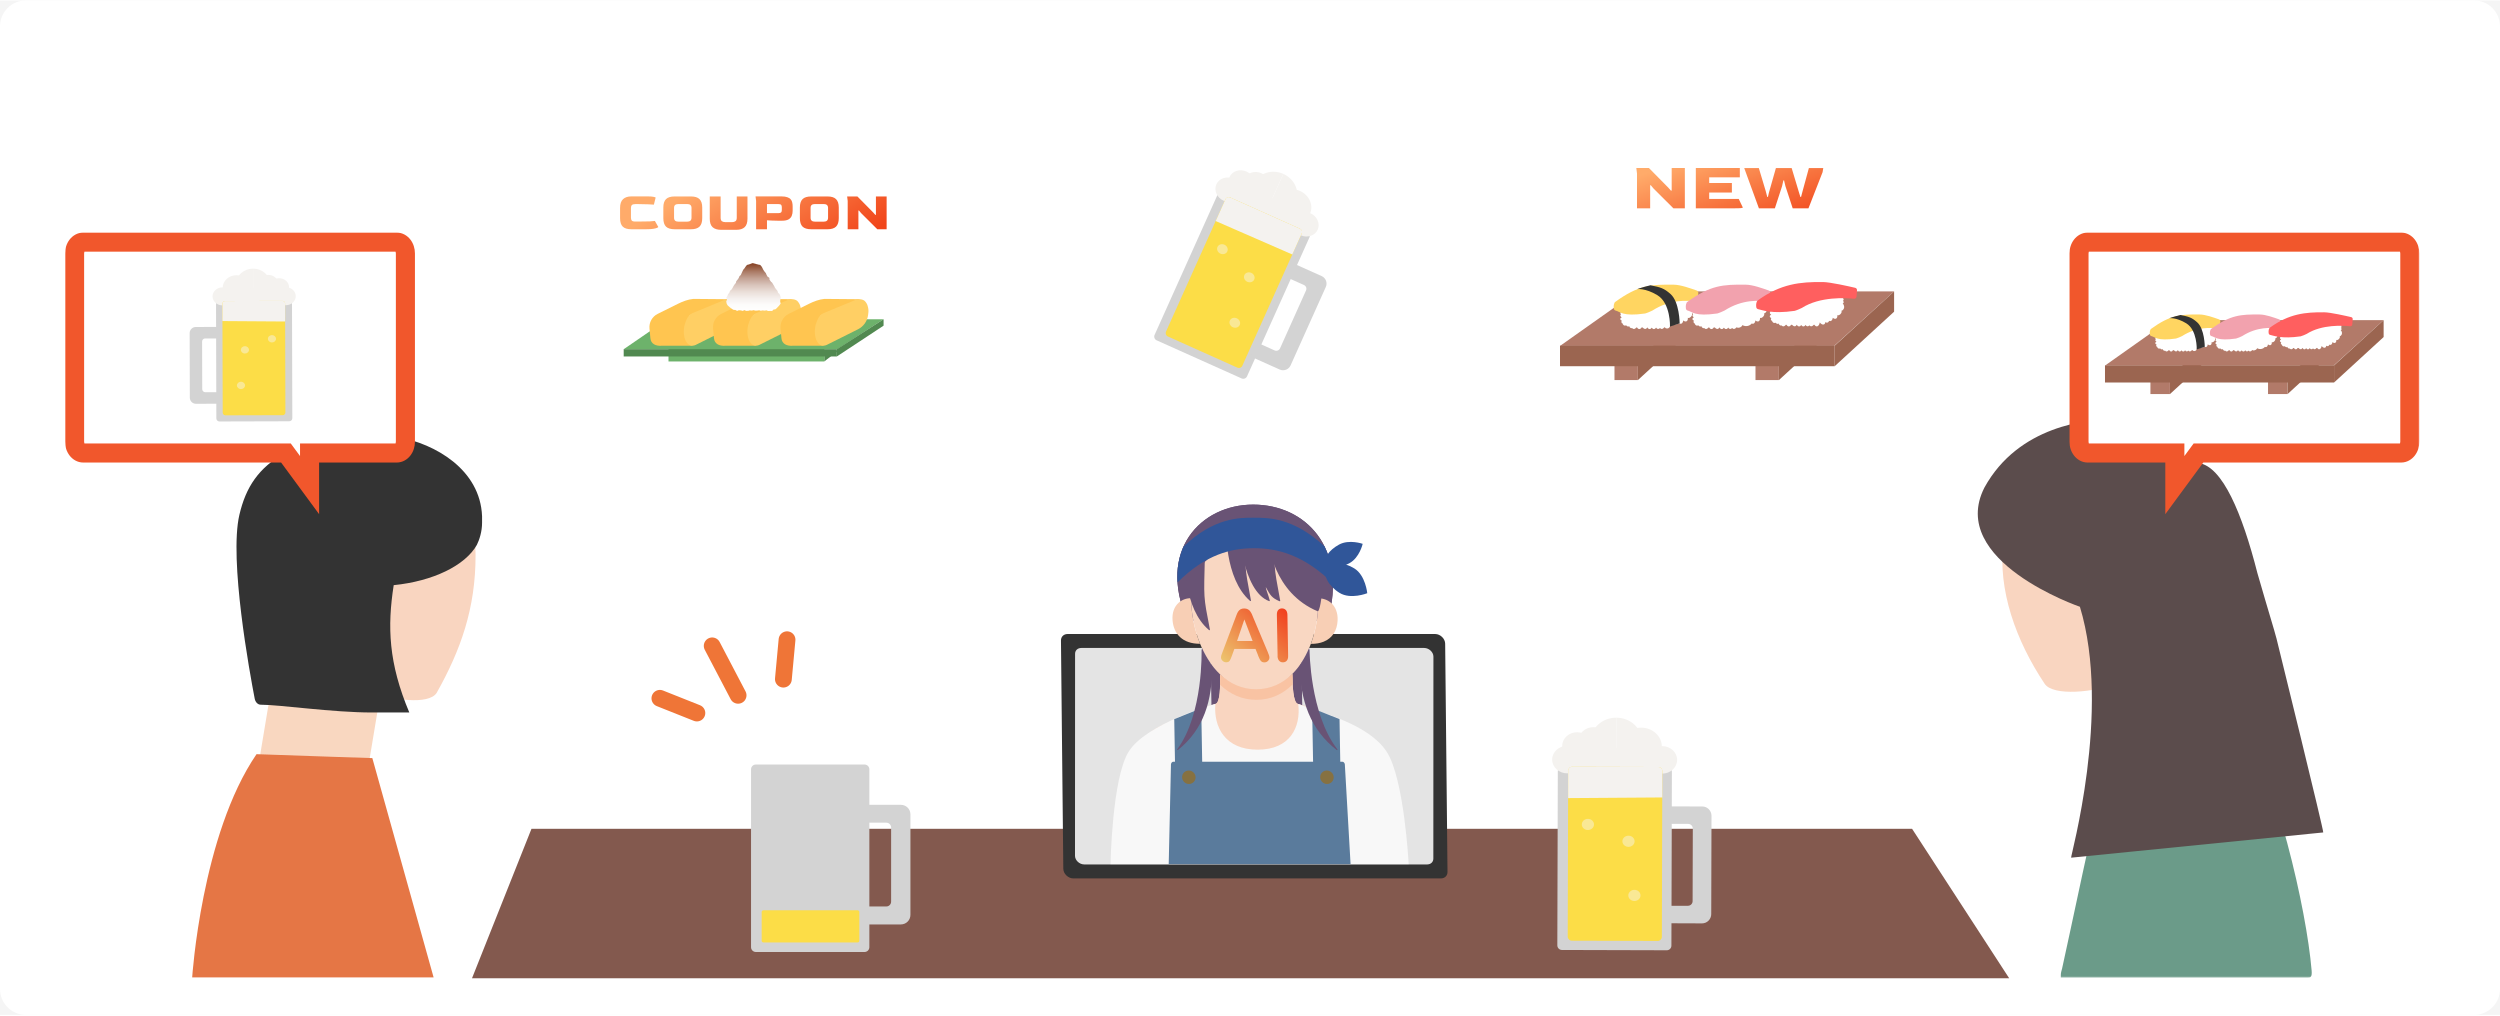 <svg width="962" height="391" viewBox="0 0 962 391" fill="none" xmlns="http://www.w3.org/2000/svg">
<g clip-path="url(#clip0_87_20505)">
<rect width="962" height="390.38" transform="translate(0 0.167)" fill="#F5F5F5"/>
<path d="M952 0.167H10C4.477 0.167 0 4.644 0 10.167V380.547C0 386.07 4.477 390.547 10 390.547H952C957.523 390.547 962 386.07 962 380.547V10.167C962 4.644 957.523 0.167 952 0.167Z" fill="white"/>
<path d="M735.76 318.927H204.51L181.63 376.427H773.13L735.77 318.927H735.76Z" fill="#83594E"/>
<path d="M641.581 295.154L601.215 295.04C600.239 295.037 599.446 295.836 599.443 296.825L599.258 363.754C599.256 364.743 600.045 365.547 601.021 365.55L641.386 365.664C642.362 365.667 643.156 364.867 643.158 363.879L643.343 296.949C643.346 295.96 642.557 295.157 641.581 295.154Z" fill="#D3D3D3"/>
<path d="M641.244 310.283V317.035H649.625C650.61 317.035 651.392 317.853 651.392 318.851L651.316 346.753C651.316 347.75 650.509 348.543 649.524 348.543H641.118V355.269L654.926 355.321C656.895 355.321 658.486 353.709 658.486 351.74L658.587 313.94C658.587 311.945 656.996 310.334 655.053 310.334L641.244 310.283Z" fill="#D3D3D3"/>
<path d="M621.901 294.018C616.499 294.018 612.157 290.003 612.157 285.067C612.157 280.131 616.55 276.142 621.952 276.167" fill="#F4F2EF"/>
<path d="M618.907 285.097C618.915 282.187 616.344 279.821 613.166 279.812C609.987 279.803 607.403 282.155 607.395 285.064C607.387 287.974 609.958 290.34 613.137 290.349C616.315 290.358 618.899 288.006 618.907 285.097Z" fill="#F4F2EF"/>
<path d="M612.653 287.047C612.661 284.138 610.091 281.772 606.912 281.763C603.733 281.754 601.149 284.105 601.141 287.015C601.133 289.924 603.704 292.29 606.883 292.299C610.062 292.308 612.645 289.957 612.653 287.047Z" fill="#F4F2EF"/>
<path d="M608.833 292.303C608.841 289.379 606.26 287.001 603.067 286.993C599.874 286.984 597.279 289.347 597.271 292.27C597.263 295.194 599.845 297.572 603.037 297.581C606.23 297.59 608.825 295.227 608.833 292.303Z" fill="#F4F2EF"/>
<path d="M621.905 294.018C627.307 294.018 631.674 290.054 631.7 285.118C631.725 280.182 627.358 276.167 621.955 276.167" fill="#F4F2EF"/>
<path d="M639.478 287.309C639.49 283.284 635.927 280.01 631.521 279.998C627.116 279.986 623.535 283.239 623.524 287.264C623.513 291.29 627.075 294.563 631.481 294.576C635.887 294.588 639.467 291.335 639.478 287.309Z" fill="#F4F2EF"/>
<path d="M645.358 292.412C645.366 289.488 642.784 287.11 639.592 287.101C636.399 287.092 633.804 289.455 633.796 292.379C633.788 295.303 636.37 297.68 639.562 297.689C642.755 297.698 645.35 295.336 645.358 292.412Z" fill="#F4F2EF"/>
<path d="M604.233 290.774L619.834 287.271L636.369 291.491L639.55 297.68L604.207 297.577L604.233 290.774Z" fill="#F4F2EF"/>
<path d="M638.098 295.145L605.003 295.051C604.138 295.048 603.436 295.756 603.433 296.632L603.258 360.39C603.255 361.266 603.954 361.978 604.818 361.98L637.914 362.074C638.778 362.077 639.481 361.369 639.483 360.493L639.659 296.735C639.662 295.859 638.963 295.147 638.098 295.145Z" fill="#FCDD47"/>
<path d="M639.652 306.858V296.603C639.677 295.81 638.996 295.145 638.163 295.145L604.941 295.043C604.108 295.043 603.426 295.682 603.426 296.5V307.114L639.627 306.858H639.652Z" fill="#F4F2EF"/>
<path d="M613.369 317.249C613.372 316.063 612.324 315.098 611.028 315.095C609.732 315.091 608.679 316.05 608.676 317.236C608.673 318.423 609.72 319.387 611.016 319.391C612.312 319.395 613.365 318.436 613.369 317.249Z" fill="#F9E895"/>
<path d="M631.268 344.562C631.271 343.375 630.224 342.411 628.928 342.407C627.632 342.403 626.579 343.362 626.575 344.549C626.572 345.735 627.62 346.7 628.916 346.703C630.212 346.707 631.265 345.748 631.268 344.562Z" fill="#F9E895"/>
<path d="M628.989 323.734C628.993 322.548 627.945 321.583 626.649 321.579C625.353 321.575 624.3 322.534 624.297 323.721C624.293 324.907 625.341 325.872 626.637 325.876C627.933 325.879 628.986 324.92 628.989 323.734Z" fill="#F9E895"/>
<path d="M332.68 294.188H290.849C289.828 294.188 289 295.015 289 296.035V364.48C289 365.5 289.828 366.327 290.849 366.327H332.68C333.701 366.327 334.529 365.5 334.529 364.48V296.035C334.529 295.015 333.701 294.188 332.68 294.188Z" fill="#D3D3D3"/>
<path d="M332.342 309.66V316.57H341.053C342.066 316.57 342.902 317.387 342.902 318.418V346.964C342.902 347.977 342.084 348.812 341.053 348.812H332.342V355.722H346.653C348.697 355.722 350.333 354.07 350.333 352.045V313.373C350.333 311.33 348.68 309.695 346.653 309.695H332.342V309.66Z" fill="#D3D3D3"/>
<path d="M329.978 350.269H293.782C293.399 350.269 293.089 350.579 293.089 350.962V361.975C293.089 362.358 293.399 362.668 293.782 362.668H329.978C330.361 362.668 330.671 362.358 330.671 361.975V350.962C330.671 350.579 330.361 350.269 329.978 350.269Z" fill="#FCDD47"/>
<path d="M284.022 267.553L274.049 248.528" stroke="#EF7537" stroke-width="6.46" stroke-miterlimit="10" stroke-linecap="round"/>
<path d="M301.444 261.333L302.851 246.167" stroke="#EF7537" stroke-width="6.46" stroke-miterlimit="10" stroke-linecap="round"/>
<path d="M268.164 274.374L253.924 268.708" stroke="#EF7537" stroke-width="6.46" stroke-miterlimit="10" stroke-linecap="round"/>
<path d="M554.46 338.017H413C411.03 338.017 409.17 336.217 409.16 334.287L408.26 246.477C408.24 245.017 409.31 243.967 410.8 243.967H552.26C554.23 243.967 556.09 245.767 556.1 247.697L557 335.507C557.02 336.967 555.95 338.017 554.46 338.017Z" fill="#333333"/>
<path d="M549.16 332.637H417.21C415.37 332.637 413.66 331.037 413.66 329.327L413.69 251.567C413.69 250.267 414.69 249.337 416.08 249.337H548.03C549.87 249.337 551.58 250.937 551.58 252.647L551.55 330.407C551.55 331.707 550.55 332.637 549.16 332.637Z" fill="#E4E4E4"/>
<path d="M456.88 238.737C445.2 211.987 461.94 194.167 482.22 194.167C502.5 194.167 518.75 210.947 510.92 238.757" fill="#695375"/>
<path d="M456.88 238.737C445.2 211.987 461.94 194.167 482.22 194.167C502.5 194.167 518.75 210.947 510.92 238.757" fill="#695375"/>
<path d="M501.22 278.037H466.29L465.78 249.187H500.71L501.22 278.037Z" fill="#695375"/>
<path d="M512.18 231.967C513.84 233.437 514.86 235.777 514.71 238.767C514.53 242.487 512.81 245.567 509.26 246.957C507.92 247.477 506.32 247.787 504.43 247.757C506.44 242.337 507.42 236.237 507.32 230.227C509.18 230.227 510.89 230.847 512.19 231.997V231.967H512.18Z" fill="#F8CFB5"/>
<path d="M458.3 230.197C458.4 236.207 459.62 242.337 461.79 247.727C454.97 247.777 451.63 243.847 451.2 238.737C450.96 235.757 451.89 233.417 453.52 231.967C454.79 230.817 456.45 230.177 458.31 230.177V230.197H458.3Z" fill="#F8CFB5"/>
<path d="M499.44 270.867C501.12 271.347 502.77 272.197 504.45 272.777C512.44 275.717 524.42 280.227 526.89 283.277C531.91 289.427 517.26 293.097 483.94 293.097C436.17 293.097 434.83 287.817 443.64 281.097C446.94 278.577 457.87 274.617 460.67 273.717C463.48 272.797 465.99 271.377 467.71 270.877C469.54 270.417 469.56 263.947 469.48 259.537C473.26 263.067 477.91 265.247 483.37 265.247C488.83 265.247 493.59 262.997 497.27 259.327C497.34 263.757 497.58 270.407 499.42 270.867H499.44Z" fill="#F9D7C2"/>
<path d="M482.45 208.767C499.66 208.767 507.14 220.727 507.31 230.197C507.41 236.207 506.42 242.337 504.42 247.727C502.76 252.257 500.37 256.257 497.3 259.317C493.62 262.987 488.99 266.727 483.43 266.727C477.87 266.727 473.27 263.077 469.52 259.527C466.27 256.457 463.66 252.367 461.81 247.737C459.6 242.317 458.42 236.217 458.32 230.207C458.15 220.737 465.26 208.777 482.48 208.777H482.45V208.767Z" fill="#F9D7C2"/>
<path d="M499.44 270.867C501.12 271.347 502.83 271.877 504.52 272.447C500.3 280.477 493.11 293.097 483.96 293.097C474.81 293.097 467.15 280.477 462.62 272.467C464.31 271.897 466.02 271.367 467.73 270.857C469.56 270.397 469.58 263.927 469.5 259.517C473.28 263.047 477.93 265.227 483.39 265.227C488.85 265.227 493.61 262.977 497.29 259.307C497.36 263.737 497.6 270.387 499.44 270.847V270.867Z" fill="#F9D5C0"/>
<path d="M533.58 289.237C526.52 278.547 508.67 274.417 499.57 270.907C500.62 279.757 496.5 288.477 483.93 288.477C471.36 288.477 466.94 279.707 467.67 270.857C466.38 271.187 441 278.547 434.31 289.237C427.9 299.477 427.33 332.517 427.33 332.517H542.06C542.06 332.517 540.34 299.487 533.57 289.237H533.58Z" fill="#F8F8F8"/>
<path d="M484.13 252.237L483.12 249.717H474.97L474.05 252.287C473.7 253.297 473.39 253.957 473.12 254.327C472.85 254.667 472.44 254.847 471.82 254.847C471.31 254.847 470.85 254.667 470.46 254.297C470.06 253.927 469.85 253.497 469.84 253.037C469.84 252.757 469.88 252.487 469.96 252.187C470.04 251.897 470.2 251.497 470.4 250.977L475.31 237.967C475.44 237.597 475.61 237.137 475.82 236.617C476.01 236.097 476.22 235.647 476.46 235.307C476.68 234.967 476.98 234.687 477.36 234.457C477.75 234.227 478.21 234.137 478.76 234.137C479.31 234.137 479.79 234.247 480.18 234.457C480.58 234.657 480.88 234.937 481.11 235.287C481.35 235.627 481.56 235.997 481.73 236.367C481.9 236.737 482.12 237.257 482.37 237.927L487.82 250.867C488.25 251.847 488.47 252.567 488.47 253.027C488.47 253.487 488.3 253.917 487.92 254.317C487.53 254.707 487.08 254.887 486.53 254.887C486.21 254.887 485.93 254.837 485.7 254.727C485.47 254.617 485.29 254.447 485.12 254.267C484.95 254.067 484.79 253.757 484.6 253.377C484.41 252.967 484.27 252.627 484.12 252.297L484.09 252.247L484.11 252.227L484.13 252.237ZM476.01 246.647H482L478.83 238.367L476.02 246.647H476.01ZM491.62 252.367L491.34 236.577C491.32 235.747 491.5 235.137 491.86 234.737C492.22 234.327 492.7 234.117 493.29 234.117C493.88 234.117 494.39 234.317 494.79 234.737C495.17 235.147 495.38 235.767 495.4 236.597L495.67 252.387C495.69 253.217 495.51 253.827 495.13 254.247C494.77 254.657 494.27 254.867 493.65 254.867C493.03 254.867 492.59 254.667 492.2 254.247C491.82 253.837 491.61 253.217 491.59 252.387L491.61 252.357L491.62 252.367Z" fill="url(#paint0_linear_87_20505)"/>
<path d="M471.82 201.247C471.74 203.117 471.1 222.597 481.04 231.247C481.17 231.367 481.4 231.247 481.37 231.077C478.78 217.107 479.01 218.967 479.42 201.277C479.42 201.187 479.34 201.097 479.23 201.097H472.01C471.91 201.097 471.83 201.157 471.83 201.247H471.82Z" fill="#695375"/>
<path d="M487.06 225.877C488.83 229.137 489.39 230.057 492.35 231.357C492.49 231.417 492.65 231.307 492.63 231.177C490 216.997 490.24 218.957 490.64 201.187C490.64 201.097 490.56 201.007 490.45 201.007H483.05C483.05 201.007 483.05 201.057 483.07 201.117H476.58C476.47 201.117 476.39 201.187 476.4 201.287C476.52 203.487 478.04 227.527 488.35 231.307C488.5 231.367 488.65 231.237 488.62 231.107C488.02 228.767 487.09 226.747 487.07 225.897L487.06 225.877Z" fill="#695375"/>
<path d="M488.22 208.767C488.22 208.767 489.72 228.047 507.15 235.267C508.3 234.037 508.75 227.137 508.75 227.137L502.12 209.427L488.22 208.767Z" fill="#695375"/>
<path d="M456.05 213.737C455.97 215.527 455.31 234.177 465.25 242.467C465.38 242.577 465.61 242.467 465.58 242.297C463 228.927 463.23 230.697 463.65 213.757C463.65 213.667 463.57 213.587 463.46 213.587H456.24C456.14 213.587 456.06 213.647 456.06 213.727L456.05 213.737Z" fill="#695375"/>
<path d="M462.84 307.267H452.38L451.85 276.717L462.24 272.537L462.85 307.267H462.84Z" fill="#5A7B9C"/>
<path d="M505.52 307.267H515.98L515.45 276.717L504.91 272.537L505.52 307.267Z" fill="#5A7B9C"/>
<path d="M503.92 250.217C503.92 250.217 503.85 249.877 503.73 249.377C502.91 251.317 501.97 253.147 500.87 254.817C500.85 254.847 500.14 256.257 500.14 256.297C500.34 269.407 504.19 280.727 514.36 288.607C514.53 288.747 514.77 288.527 514.63 288.347C504.02 274.687 503.92 250.197 503.92 250.197V250.217Z" fill="#695375"/>
<path d="M462.37 250.217C462.37 250.217 462.42 249.877 462.54 249.377C463.42 251.317 464.43 253.147 465.59 254.817C465.61 254.847 466.36 256.257 466.36 256.297C466.62 269.407 463.17 280.727 453.26 288.607C453.09 288.747 452.86 288.527 452.98 288.347C463.12 274.687 462.36 250.197 462.36 250.197L462.37 250.217Z" fill="#695375"/>
<path d="M482.5 199.207C477 199.207 467.18 199.077 455.42 210.317C453.65 214.297 452.78 218.927 453.11 224.107C463.97 213.277 473.84 210.947 482.58 210.947C491.32 210.947 501.51 213.337 512.92 224.507C512.83 219.067 511.64 214.267 509.63 210.197C497.6 199.087 487.98 199.217 482.51 199.217L482.5 199.207Z" fill="#305699"/>
<path d="M519.25 216.727C515.33 218.857 511.26 218.987 510.16 217.007C509.06 215.027 511.35 211.687 515.26 209.557C519.18 207.427 524.36 209.267 524.36 209.267C524.36 209.267 523.17 214.587 519.26 216.717L519.25 216.727Z" fill="#305699"/>
<path d="M515.45 228.137C511.14 225.467 508.91 221.207 510.49 218.607C512.06 216.017 516.85 216.067 521.16 218.737C525.47 221.407 526.12 228.267 526.12 228.267C526.12 228.267 519.77 230.807 515.45 228.137Z" fill="#305699"/>
<path d="M449.72 332.517L450.59 294.087C450.66 293.517 451.05 293.107 451.5 293.107H516.54C516.99 293.107 517.39 293.517 517.49 294.087L519.7 332.517H449.73H449.72Z" fill="#5A7B9C"/>
<path d="M513.2 299.087C513.23 300.517 512.08 301.677 510.65 301.677C509.22 301.677 508.03 300.517 508.01 299.087C507.98 297.657 509.13 296.497 510.56 296.497C511.99 296.497 513.18 297.657 513.2 299.087Z" fill="#867141"/>
<path d="M460.06 299.087C460.09 300.517 458.94 301.677 457.51 301.677C456.08 301.677 454.89 300.517 454.87 299.087C454.84 297.657 455.99 296.497 457.42 296.497C458.85 296.497 460.04 297.657 460.06 299.087Z" fill="#867141"/>
<path d="M483.4 265.237C477.94 265.237 473.28 263.057 469.51 259.527C469.53 260.747 469.55 262.117 469.51 263.487C469.55 263.517 469.58 263.557 469.6 263.587C473.35 267.147 477.94 269.297 483.49 269.297C489.04 269.297 493.71 267.047 497.39 263.377C497.39 263.377 497.42 263.347 497.43 263.327C497.36 261.937 497.32 260.537 497.3 259.307C493.62 262.977 488.87 265.227 483.4 265.227V265.237Z" fill="#F9C3A3"/>
<mask id="mask0_87_20505" style="mask-type:luminance" maskUnits="userSpaceOnUse" x="760" y="161" width="136" height="216">
<path d="M896 161.167H760V376.547H896V161.167Z" fill="white"/>
</mask>
<g mask="url(#mask0_87_20505)">
<path d="M815.64 262.577L854.85 254.497L852.98 199.427C849.12 179.787 830.07 166.987 810.42 170.857L794.11 174.057C778.18 177.177 772.96 192.467 770.93 208.567C768.63 226.807 775.7 246.527 786.78 263.117C789.98 267.927 805.88 266.617 815.66 262.567H815.65L815.64 262.577Z" fill="#F9D5C0"/>
<path d="M808.1 291.427L862.14 281.357L852.79 247.167H807.32L808.09 291.427H808.1Z" fill="#F9D5C0"/>
<path d="M793.43 376.144H888.18C888.95 376.144 889.743 376.144 889.52 373.497C887.5 349.557 876.14 300.297 860.64 272.327C860.29 271.697 859.4 271.657 858.81 272.077C843.2 283.227 834.5 289.127 813.15 289.317C812.55 289.317 812.01 289.717 811.87 290.307C806.02 312.937 795.73 362.947 793.5 372.667C793.31 373.507 793 374.167 793 375.167V376.167L793.43 376.144Z" fill="#6B9B89"/>
<path d="M875.92 245.447C875.17 242.447 873.22 236.397 868.64 220.497C862.77 197.477 855.18 179.417 846.05 178.187C840.78 165.637 825.78 161.167 814.08 161.167C813.83 161.167 813.57 161.177 813.32 161.177C813.12 161.177 812.92 161.167 812.72 161.177C812.72 161.177 812.67 161.177 812.59 161.187C803.43 161.427 776.76 163.707 763.61 187.607C749.19 215.937 800.33 233.477 800.35 233.487C812.59 273.667 796.53 330.077 796.97 330.037L893.98 320.327C894.37 320.287 876.68 248.437 875.93 245.427L875.92 245.447Z" fill="#5B4C4C"/>
</g>
<g filter="url(#filter0_d_87_20505)">
<mask id="path-56-outside-1_87_20505" maskUnits="userSpaceOnUse" x="796" y="89.167" width="135" height="109" fill="black">
<rect fill="white" x="796" y="89.167" width="135" height="109"/>
<path fill-rule="evenodd" clip-rule="evenodd" d="M803.35 93.167H923.95C925.8 93.167 927.3 95.117 927.3 97.517V169.967C927.3 172.367 925.8 174.317 923.95 174.317H845.967L836.88 186.667V174.317H803.35C801.5 174.317 800 172.367 800 169.967V97.517C800 95.117 801.5 93.167 803.35 93.167Z"/>
</mask>
<path fill-rule="evenodd" clip-rule="evenodd" d="M803.35 93.167H923.95C925.8 93.167 927.3 95.117 927.3 97.517V169.967C927.3 172.367 925.8 174.317 923.95 174.317H845.967L836.88 186.667V174.317H803.35C801.5 174.317 800 172.367 800 169.967V97.517C800 95.117 801.5 93.167 803.35 93.167Z" fill="white"/>
<path d="M845.967 174.317V170.647H844.111L843.011 172.142L845.967 174.317ZM836.88 186.667H833.21V197.847L839.836 188.842L836.88 186.667ZM836.88 174.317H840.55V170.647H836.88V174.317ZM923.95 89.497H803.35V96.837H923.95V89.497ZM930.97 97.517C930.97 95.576 930.368 93.685 929.227 92.203C928.083 90.718 926.249 89.497 923.95 89.497V96.837C923.751 96.837 923.588 96.781 923.486 96.725C923.393 96.674 923.379 96.64 923.411 96.681C923.482 96.774 923.63 97.058 923.63 97.517H930.97ZM930.97 169.967V97.517H923.63V169.967H930.97ZM923.95 177.987C926.249 177.987 928.083 176.766 929.227 175.281C930.368 173.799 930.97 171.908 930.97 169.967H923.63C923.63 170.426 923.482 170.71 923.411 170.803C923.379 170.844 923.393 170.81 923.486 170.759C923.588 170.703 923.751 170.647 923.95 170.647V177.987ZM845.967 177.987H923.95V170.647H845.967V177.987ZM839.836 188.842L848.923 176.492L843.011 172.142L833.924 184.492L839.836 188.842ZM833.21 174.317V186.667H840.55V174.317H833.21ZM803.35 177.987H836.88V170.647H803.35V177.987ZM796.33 169.967C796.33 171.908 796.932 173.799 798.073 175.281C799.217 176.766 801.051 177.987 803.35 177.987V170.647C803.549 170.647 803.712 170.703 803.814 170.759C803.907 170.81 803.921 170.844 803.889 170.803C803.818 170.71 803.67 170.426 803.67 169.967H796.33ZM796.33 97.517V169.967H803.67V97.517H796.33ZM803.35 89.497C801.051 89.497 799.217 90.718 798.073 92.203C796.932 93.685 796.33 95.576 796.33 97.517H803.67C803.67 97.058 803.818 96.774 803.889 96.681C803.921 96.64 803.907 96.674 803.814 96.725C803.712 96.781 803.549 96.837 803.35 96.837V89.497Z" fill="#F1572C" mask="url(#path-56-outside-1_87_20505)"/>
<path d="M880.238 145.053H872.737V151.636H880.238V145.053Z" fill="#B27A69"/>
<path d="M899.329 127.646V134.14L880.252 151.636V145.053L899.329 127.646Z" fill="#9B6550"/>
<path d="M834.985 145.053H827.485V151.636H834.985V145.053Z" fill="#B27A69"/>
<path d="M854.075 127.645V134.14L834.999 151.636V145.053L854.075 127.645Z" fill="#9B6550"/>
<path d="M897.985 140.679H810L834.738 123.182H917.224L897.985 140.679Z" fill="#B27A69"/>
<path d="M853.078 127.467C853.078 127.304 852.975 127.156 852.811 127.037C852.93 126.963 853.019 126.889 853.049 126.77C853.093 126.592 853.019 126.415 852.871 126.251C852.96 126.192 853.019 126.103 853.049 126.014C853.123 125.747 852.915 125.451 852.559 125.258C852.871 125.139 853.093 124.932 853.093 124.695C853.093 124.339 852.619 124.042 852.041 124.042C851.804 124.042 851.596 124.087 851.418 124.176H842.05L830.4 127.971V128.609C829.822 128.609 829.348 128.906 829.348 129.261C829.348 129.439 829.481 129.617 829.674 129.736C829.526 129.81 829.422 129.899 829.377 130.032C829.333 130.21 829.407 130.388 829.555 130.551C829.466 130.611 829.407 130.7 829.377 130.789C829.303 131.041 829.496 131.308 829.807 131.5C829.526 131.619 829.348 131.812 829.348 132.034C829.348 132.271 829.57 132.479 829.881 132.598C829.511 132.805 829.748 133.487 830.089 133.443C830.089 133.799 830.563 134.347 831.141 134.095C831.186 134.08 831.215 134.095 831.26 134.095C831.541 134.51 832.09 134.57 832.268 134.273C832.09 134.57 832.698 135.148 833.157 134.94C833.261 135.074 833.379 135.178 833.528 135.222C833.854 135.311 834.224 135.118 834.506 134.748H834.728C834.906 135.074 835.173 135.267 835.455 135.267C835.736 135.267 836.003 135.059 836.181 134.748H836.522C836.818 135.118 837.189 135.296 837.515 135.207C837.722 135.148 837.885 134.985 837.989 134.748H838.034C838.212 135.074 838.478 135.267 838.76 135.267C839.027 135.267 839.264 135.089 839.442 134.822C839.62 135.103 839.857 135.267 840.124 135.267C840.39 135.267 840.657 135.089 840.835 134.777C840.939 135 841.102 135.148 841.309 135.207C841.576 135.281 841.858 135.163 842.11 134.926C842.214 135.059 842.332 135.163 842.48 135.207C842.806 135.296 843.177 135.103 843.459 134.733H843.681C843.859 135.044 844.111 135.089 844.407 135.089C844.882 135.089 845.371 134.644 845.385 133.991C846.201 134.199 848.246 133.443 848.38 133.472C848.528 133.547 848.676 133.591 848.839 133.561C849.224 133.487 849.491 133.057 849.551 132.494C849.891 132.805 850.292 132.924 850.603 132.776C850.944 132.612 851.077 132.168 851.018 131.649C851.537 132.019 852.723 130.863 852.322 130.255C852.752 130.166 852.915 129.884 853.063 129.647C853.286 129.291 853.315 128.431 852.737 127.957C852.93 127.838 853.063 127.675 853.063 127.497L853.078 127.467Z" fill="white"/>
<path d="M846.395 121.017C839.162 120.943 835.145 121.165 827.749 126.533C827.645 126.607 827.556 126.696 827.497 126.815C827.171 127.482 827.2 128.238 827.274 128.713C827.319 129.024 827.541 129.261 827.852 129.335C829.231 129.632 830.002 131.322 837.309 130.27C837.635 130.225 839.354 129.513 839.636 129.335C845.491 125.584 850.857 126.118 853.406 126.385C853.821 126.429 854.206 126.118 854.236 125.688L854.384 123.656C854.414 123.286 854.162 122.989 853.806 122.871C851.835 122.189 848.722 121.032 846.395 121.017Z" fill="#FFD561"/>
<path d="M834.684 122.456C834.684 122.456 837.367 122.026 841.28 124.413C845.549 127.023 845.297 134.466 845.297 134.466L848.395 133.443C848.395 133.443 848.365 126.563 845.46 124.013C843.355 122.159 842.318 121.863 839.027 121.21C836.389 121.848 834.684 122.471 834.684 122.471V122.456Z" fill="#333333"/>
<path d="M876.236 127.468C876.236 127.305 876.132 127.156 875.969 127.038C876.088 126.964 876.176 126.889 876.206 126.771C876.251 126.593 876.176 126.415 876.028 126.252C876.117 126.193 876.176 126.104 876.206 126.015C876.28 125.748 876.073 125.451 875.717 125.258C876.028 125.14 876.251 124.932 876.251 124.695C876.251 124.339 875.776 124.043 875.198 124.043C874.961 124.043 874.754 124.087 874.576 124.176H865.208L853.558 127.972V128.609C852.98 128.609 852.505 128.906 852.505 129.262C852.505 129.44 852.639 129.618 852.831 129.736C852.683 129.81 852.579 129.899 852.535 130.033C852.49 130.211 852.565 130.389 852.713 130.552C852.624 130.611 852.565 130.7 852.535 130.789C852.461 131.041 852.653 131.308 852.965 131.501C852.683 131.619 852.505 131.812 852.505 132.035C852.505 132.272 852.728 132.479 853.039 132.598C852.668 132.806 852.905 133.488 853.246 133.443C853.246 133.799 853.721 134.348 854.299 134.096C854.343 134.081 854.373 134.096 854.417 134.096C854.699 134.511 855.247 134.57 855.425 134.273C855.247 134.57 855.855 135.148 856.315 134.941C856.418 135.074 856.537 135.178 856.685 135.222C857.011 135.311 857.382 135.119 857.663 134.748H857.886C858.064 135.074 858.33 135.267 858.612 135.267C858.894 135.267 859.16 135.059 859.338 134.748H859.679C859.976 135.119 860.346 135.297 860.672 135.208C860.88 135.148 861.043 134.985 861.147 134.748H861.191C861.369 135.074 861.636 135.267 861.917 135.267C862.184 135.267 862.421 135.089 862.599 134.822C862.777 135.104 863.014 135.267 863.281 135.267C863.548 135.267 863.815 135.089 863.993 134.778C864.096 135 864.259 135.148 864.467 135.208C864.734 135.282 865.015 135.163 865.267 134.926C865.371 135.059 865.49 135.163 865.638 135.208C865.964 135.297 866.334 135.104 866.616 134.733H866.838C867.016 135.044 868.291 134.778 868.543 133.992C869.625 134.629 870.915 134.259 871.537 133.473C871.685 133.547 871.834 133.591 871.997 133.562C872.382 133.488 872.649 133.058 872.708 132.494C873.049 132.806 873.449 132.924 873.76 132.776C874.101 132.613 874.235 132.168 874.175 131.649C874.694 132.02 875.88 130.863 875.48 130.255C875.91 130.166 876.073 129.885 876.221 129.647C876.443 129.291 876.473 128.431 875.895 127.957C876.088 127.838 876.221 127.675 876.221 127.497L876.236 127.468Z" fill="white"/>
<path d="M869.535 121.018C862.302 120.943 858.285 121.166 850.889 126.533C850.785 126.607 850.696 126.696 850.637 126.815C850.311 127.482 850.341 128.239 850.415 128.713C850.459 129.024 850.681 129.262 850.993 129.336C852.371 129.632 853.142 131.323 860.449 130.27C860.775 130.225 862.495 129.514 862.776 129.336C868.631 125.584 873.997 126.118 876.546 126.385C876.961 126.43 877.347 126.118 877.376 125.688L877.525 123.657C877.554 123.286 877.302 122.99 876.947 122.871C874.975 122.189 871.863 121.032 869.535 121.018Z" fill="#F2A2AE"/>
<path d="M901.051 126.622C901.051 126.459 900.947 126.311 900.784 126.192C900.902 126.118 900.991 126.044 901.021 125.925C901.065 125.747 900.991 125.569 900.843 125.406C900.932 125.347 900.991 125.258 901.021 125.169C901.095 124.902 900.887 124.606 900.532 124.413C900.843 124.294 901.065 124.087 901.065 123.849C901.065 123.494 900.591 123.197 900.013 123.197C899.776 123.197 899.568 123.242 899.39 123.331H890.023L878.372 127.126V127.764C877.794 127.764 877.32 128.06 877.32 128.416C877.32 128.594 877.453 128.772 877.646 128.891C877.498 128.965 877.394 129.054 877.35 129.187C877.305 129.365 877.379 129.543 877.528 129.706C877.439 129.766 877.379 129.855 877.35 129.944C877.276 130.196 877.468 130.463 877.78 130.655C877.498 130.774 877.32 130.967 877.32 131.189C877.32 131.426 877.542 131.634 877.854 131.753C877.483 131.96 877.72 132.642 878.061 132.598C878.061 132.954 878.535 133.502 879.114 133.25C879.158 133.235 879.188 133.25 879.232 133.25C879.514 133.665 880.062 133.725 880.24 133.428C880.062 133.725 880.67 134.303 881.129 134.095C881.233 134.229 881.352 134.332 881.5 134.377C881.826 134.466 882.197 134.273 882.478 133.902H882.701C882.878 134.229 883.145 134.421 883.427 134.421C883.708 134.421 883.975 134.214 884.153 133.902H884.494C884.79 134.273 885.161 134.451 885.487 134.362C885.695 134.303 885.858 134.14 885.961 133.902H886.006C886.184 134.229 886.451 134.421 886.732 134.421C886.999 134.421 887.236 134.244 887.414 133.977C887.592 134.258 887.829 134.421 888.096 134.421C888.363 134.421 888.629 134.244 888.807 133.932C888.911 134.155 889.074 134.303 889.282 134.362C889.548 134.436 889.83 134.318 890.082 134.08C890.186 134.214 890.304 134.318 890.453 134.362C890.779 134.451 891.149 134.258 891.431 133.888H891.653C891.831 134.199 892.098 134.407 892.394 134.407C892.869 134.407 893.269 133.858 893.373 133.131C893.773 133.68 894.321 133.962 894.721 133.769C894.973 133.65 895.122 133.369 895.151 133.028C895.344 133.176 895.551 133.25 895.759 133.206C896.026 133.161 896.248 132.939 896.367 132.612C896.515 132.687 896.663 132.731 896.826 132.701C897.212 132.627 897.478 132.197 897.538 131.634C897.879 131.945 898.279 132.064 898.59 131.916C898.931 131.753 899.064 131.308 899.005 130.789C899.524 131.159 900.71 130.003 900.309 129.395C900.739 129.306 900.902 129.024 901.051 128.787C901.273 128.431 901.303 127.571 900.724 127.097C900.917 126.978 901.051 126.815 901.051 126.637V126.622Z" fill="white"/>
<path d="M894.35 120.172C887.117 120.098 880.862 120.706 873.465 126.074C873.362 126.148 873.273 126.237 873.213 126.355C872.887 127.023 872.917 127.779 872.991 128.253C873.036 128.565 873.258 128.802 873.569 128.876C874.948 129.173 877.957 130.477 885.279 129.425C885.605 129.38 887.324 128.668 887.606 128.49C893.461 124.739 901.791 125.273 904.34 125.54C904.755 125.584 905.141 125.273 905.17 124.843L905.319 122.812C905.348 122.441 905.111 122.115 904.74 122.026C902.784 121.566 896.692 120.187 894.365 120.172H894.35Z" fill="#FF5F5F"/>
<path d="M898.148 140.605H810V147.188H898.148V140.605Z" fill="#9B6550"/>
<path d="M917.222 123.183V129.692L898.145 147.188V140.605L917.222 123.183Z" fill="#9B6550"/>
</g>
<path d="M141.563 265.696L104 257.955L105.792 205.198C109.49 186.383 127.74 174.121 146.564 177.828L162.189 180.894C177.45 183.883 183 199.667 183 213.667C183 234.167 177.289 250.121 168 266.667C164.934 271.275 150.913 269.566 141.544 265.686H141.554L141.563 265.696Z" fill="#F9D5C0"/>
<path d="M99.9 291.727H142.27L146.11 268.597H103.75L99.9 291.727Z" fill="#F9D7C0"/>
<path d="M166.85 376.097H73.95C73.95 376.097 77.52 321.167 98.71 290.207C116.71 290.867 143.27 291.717 143.27 291.717L144.23 295.147L166.85 376.087V376.097Z" fill="#E57645"/>
<path d="M185.5 201.167C185.5 204.509 184.5 207.667 183.5 209.667C179 217.667 166.5 223.667 151.5 225.167C149 241.167 149.5 255.167 157.5 274.167C152 274.167 145.511 274.167 143.108 274.167C127.984 274.167 107.608 271.171 100.324 271.171C99.147 271.171 98.242 270.085 98.018 268.888C96.122 259.071 88.088 215.349 92.115 198.109C94.614 187.397 99.477 180.045 109.719 174.211C121.915 167.271 140.677 165.893 153.262 168.196C167.287 170.761 184.809 180.582 185.5 198.667V201.167Z" fill="#333333"/>
<g filter="url(#filter1_d_87_20505)">
<mask id="path-76-outside-2_87_20505" maskUnits="userSpaceOnUse" x="25" y="89.167" width="135" height="109" fill="black">
<rect fill="white" x="25" y="89.167" width="135" height="109"/>
<path fill-rule="evenodd" clip-rule="evenodd" d="M152.65 93.167H32.05C30.2 93.167 28.7 95.117 28.7 97.517V169.967C28.7 172.367 30.2 174.317 32.05 174.317H110.033L119.12 186.667V174.317H152.65C154.5 174.317 156 172.367 156 169.967V97.517C156 95.117 154.5 93.167 152.65 93.167Z"/>
</mask>
<path fill-rule="evenodd" clip-rule="evenodd" d="M152.65 93.167H32.05C30.2 93.167 28.7 95.117 28.7 97.517V169.967C28.7 172.367 30.2 174.317 32.05 174.317H110.033L119.12 186.667V174.317H152.65C154.5 174.317 156 172.367 156 169.967V97.517C156 95.117 154.5 93.167 152.65 93.167Z" fill="white"/>
<path d="M110.033 174.317V170.647H111.89L112.99 172.142L110.033 174.317ZM119.12 186.667H122.79V197.847L116.164 188.842L119.12 186.667ZM119.12 174.317H115.45V170.647H119.12V174.317ZM32.05 89.497H152.65V96.837H32.05V89.497ZM25.03 97.517C25.03 95.576 25.633 93.685 26.773 92.203C27.917 90.718 29.751 89.497 32.05 89.497V96.837C32.249 96.837 32.412 96.781 32.514 96.725C32.607 96.674 32.621 96.64 32.59 96.681C32.518 96.774 32.37 97.058 32.37 97.517H25.03ZM25.03 169.967V97.517H32.37V169.967H25.03ZM32.05 177.987C29.751 177.987 27.917 176.766 26.773 175.281C25.633 173.799 25.03 171.908 25.03 169.967H32.37C32.37 170.426 32.518 170.71 32.59 170.803C32.621 170.844 32.607 170.81 32.514 170.759C32.412 170.703 32.249 170.647 32.05 170.647V177.987ZM110.033 177.987H32.05V170.647H110.033V177.987ZM116.164 188.842L107.077 176.492L112.99 172.142L122.076 184.492L116.164 188.842ZM122.79 174.317V186.667H115.45V174.317H122.79ZM152.65 177.987H119.12V170.647H152.65V177.987ZM159.67 169.967C159.67 171.908 159.068 173.799 157.927 175.281C156.784 176.766 154.95 177.987 152.65 177.987V170.647C152.452 170.647 152.288 170.703 152.186 170.759C152.094 170.81 152.08 170.844 152.111 170.803C152.183 170.71 152.33 170.426 152.33 169.967H159.67ZM159.67 97.517V169.967H152.33V97.517H159.67ZM152.65 89.497C154.95 89.497 156.784 90.718 157.927 92.203C159.068 93.685 159.67 95.576 159.67 97.517H152.33C152.33 97.058 152.183 96.774 152.111 96.681C152.08 96.64 152.094 96.674 152.186 96.725C152.288 96.781 152.452 96.837 152.65 96.837V89.497Z" fill="#F1572C" mask="url(#path-76-outside-2_87_20505)"/>
<path d="M84.303 115.855L111.183 115.78C111.833 115.778 112.362 116.303 112.363 116.953L112.486 160.925C112.488 161.574 111.963 162.102 111.313 162.104L84.432 162.179C83.782 162.181 83.254 161.656 83.252 161.006L83.129 117.034C83.128 116.385 83.653 115.857 84.303 115.855Z" fill="#D3D3D3"/>
<path d="M84.527 125.795V130.231H78.946C78.29 130.231 77.769 130.768 77.769 131.423L77.82 149.755C77.82 150.41 78.358 150.931 79.013 150.931H84.611V155.35L75.416 155.384C74.104 155.384 73.045 154.325 73.045 153.031L72.978 128.197C72.978 126.887 74.037 125.828 75.332 125.828L84.527 125.795Z" fill="#D3D3D3"/>
<path d="M97.406 115.109C101.004 115.109 103.896 112.471 103.896 109.228C103.896 105.985 100.97 103.364 97.373 103.381" fill="#F4F2EF"/>
<path d="M99.401 109.248C99.396 107.336 101.107 105.782 103.224 105.776C105.341 105.77 107.061 107.315 107.067 109.226C107.072 111.138 105.36 112.692 103.244 112.698C101.127 112.704 99.406 111.159 99.401 109.248Z" fill="#F4F2EF"/>
<path d="M103.565 110.529C103.56 108.618 105.272 107.063 107.389 107.057C109.505 107.051 111.226 108.596 111.231 110.508C111.236 112.419 109.525 113.974 107.408 113.98C105.291 113.986 103.571 112.441 103.565 110.529Z" fill="#F4F2EF"/>
<path d="M106.109 113.982C106.104 112.061 107.823 110.499 109.949 110.493C112.075 110.487 113.803 112.04 113.808 113.961C113.814 115.882 112.095 117.444 109.968 117.449C107.842 117.455 106.114 115.903 106.109 113.982Z" fill="#F4F2EF"/>
<path d="M97.404 115.109C93.807 115.109 90.899 112.505 90.882 109.262C90.865 106.019 93.773 103.381 97.371 103.381" fill="#F4F2EF"/>
<path d="M85.702 110.701C85.694 108.057 88.067 105.906 91 105.898C93.934 105.89 96.319 108.027 96.326 110.672C96.333 113.316 93.961 115.467 91.027 115.475C88.093 115.483 85.709 113.346 85.702 110.701Z" fill="#F4F2EF"/>
<path d="M81.787 114.053C81.781 112.133 83.5 110.571 85.626 110.565C87.753 110.559 89.481 112.111 89.486 114.032C89.491 115.953 87.772 117.515 85.646 117.521C83.52 117.527 81.792 115.974 81.787 114.053Z" fill="#F4F2EF"/>
<path d="M109.173 112.978L98.784 110.676L87.773 113.448L85.655 117.514L109.19 117.447L109.173 112.978Z" fill="#F4F2EF"/>
<path d="M86.621 115.849L108.66 115.787C109.235 115.786 109.703 116.251 109.705 116.826L109.822 158.714C109.823 159.29 109.358 159.757 108.782 159.759L86.744 159.821C86.168 159.822 85.7 159.357 85.698 158.782L85.581 116.893C85.58 116.318 86.045 115.85 86.621 115.849Z" fill="#FCDD47"/>
<path d="M85.586 123.545V116.807C85.569 116.286 86.023 115.849 86.578 115.849L108.701 115.782C109.256 115.782 109.71 116.202 109.71 116.74V123.713L85.603 123.545H85.586Z" fill="#F4F2EF"/>
<path d="M103.088 130.372C103.086 129.592 103.784 128.958 104.647 128.956C105.51 128.953 106.211 129.583 106.214 130.363C106.216 131.142 105.518 131.776 104.655 131.779C103.792 131.781 103.091 131.151 103.088 130.372Z" fill="#F9E895"/>
<path d="M91.169 148.315C91.167 147.536 91.865 146.902 92.728 146.9C93.591 146.897 94.292 147.527 94.294 148.307C94.297 149.086 93.599 149.72 92.736 149.722C91.873 149.725 91.171 149.095 91.169 148.315Z" fill="#F9E895"/>
<path d="M92.687 134.632C92.685 133.852 93.382 133.218 94.246 133.216C95.109 133.214 95.81 133.844 95.812 134.623C95.814 135.403 95.116 136.036 94.253 136.039C93.39 136.041 92.689 135.411 92.687 134.632Z" fill="#F9E895"/>
</g>
<g filter="url(#filter2_d_87_20505)">
<rect x="212" y="52.167" width="156" height="107.348" rx="3.578" fill="white"/>
<path d="M242.963 88.217C241.432 88.217 240.322 87.881 239.635 87.208C238.948 86.535 238.605 85.448 238.605 83.945V80.016C238.605 78.47 238.984 77.347 239.743 76.645C240.501 75.93 241.575 75.572 242.963 75.572H249.232C250.22 75.572 250.971 75.629 251.487 75.743C252.016 75.844 252.281 75.951 252.281 76.066L251.615 78.749C251.258 78.706 250.556 78.663 249.511 78.62C248.481 78.563 247.178 78.534 245.604 78.534H244.509C243.836 78.534 243.378 78.663 243.135 78.921C242.906 79.164 242.791 79.543 242.791 80.059V83.73C242.791 84.217 242.892 84.596 243.092 84.868C243.307 85.126 243.779 85.254 244.509 85.254H245.389C247.436 85.254 248.996 85.233 250.07 85.19C251.143 85.133 251.787 85.076 252.002 85.018L253.311 87.337C253.311 87.409 253.161 87.516 252.861 87.659C252.574 87.802 252.081 87.931 251.379 88.046C250.692 88.16 249.733 88.217 248.502 88.217H242.963ZM259.61 88.217C258.093 88.217 256.984 87.881 256.283 87.208C255.596 86.521 255.252 85.433 255.252 83.945V79.844C255.252 78.384 255.596 77.311 256.283 76.624C256.97 75.937 258.079 75.593 259.61 75.593H265.88C267.382 75.593 268.477 75.937 269.164 76.624C269.866 77.311 270.216 78.384 270.216 79.844V83.945C270.216 85.433 269.866 86.521 269.164 87.208C268.463 87.881 267.368 88.217 265.88 88.217H259.61ZM261.092 85.297H264.42C265.536 85.297 266.094 84.789 266.094 83.773V80.016C266.094 79.014 265.536 78.513 264.42 78.513H261.092C260.519 78.513 260.09 78.627 259.804 78.856C259.517 79.085 259.374 79.472 259.374 80.016V83.773C259.374 84.303 259.517 84.689 259.804 84.932C260.09 85.176 260.519 85.297 261.092 85.297ZM277.471 88.432C276.04 88.432 274.952 88.096 274.208 87.423C273.478 86.75 273.113 85.662 273.113 84.159V75.593H277.299V83.773C277.299 84.446 277.464 84.897 277.793 85.126C278.122 85.355 278.53 85.469 279.017 85.469H281.787C282.245 85.469 282.645 85.355 282.989 85.126C283.332 84.882 283.504 84.431 283.504 83.773V75.593H287.626V84.159C287.626 85.662 287.261 86.75 286.531 87.423C285.816 88.096 284.735 88.432 283.289 88.432H277.471ZM290.947 88.217V77.311L290.732 75.572H300.673C301.632 75.572 302.397 75.679 302.97 75.894C303.557 76.094 303.993 76.373 304.279 76.731C304.58 77.075 304.773 77.483 304.859 77.955C304.959 78.413 305.009 78.899 305.009 79.415V81.111C305.009 81.798 304.895 82.435 304.666 83.022C304.451 83.594 304.043 84.059 303.442 84.417C302.855 84.761 302.004 84.932 300.887 84.932H299.406C298.504 84.932 297.66 84.911 296.872 84.868C296.1 84.825 295.52 84.789 295.133 84.761V88.217H290.947ZM295.133 82.013H299.578C300.05 82.013 300.379 81.919 300.565 81.733C300.751 81.547 300.844 81.247 300.844 80.832V79.737C300.844 79.322 300.758 79.021 300.587 78.835C300.415 78.635 300.086 78.534 299.599 78.534H295.133V82.013ZM312.152 88.217C310.635 88.217 309.526 87.881 308.824 87.208C308.137 86.521 307.794 85.433 307.794 83.945V79.844C307.794 78.384 308.137 77.311 308.824 76.624C309.511 75.937 310.621 75.593 312.152 75.593H318.421C319.924 75.593 321.019 75.937 321.706 76.624C322.407 77.311 322.758 78.384 322.758 79.844V83.945C322.758 85.433 322.407 86.521 321.706 87.208C321.005 87.881 319.91 88.217 318.421 88.217H312.152ZM313.633 85.297H316.961C318.078 85.297 318.636 84.789 318.636 83.773V80.016C318.636 79.014 318.078 78.513 316.961 78.513H313.633C313.061 78.513 312.632 78.627 312.345 78.856C312.059 79.085 311.916 79.472 311.916 80.016V83.773C311.916 84.303 312.059 84.689 312.345 84.932C312.632 85.176 313.061 85.297 313.633 85.297ZM326.191 88.217V77.311L325.977 75.593H329.927L335.981 81.733L336.819 82.678H337.055V75.593H341.177V88.217H337.592L331.365 82.013L330.528 81.004H330.313V88.217H326.191Z" fill="url(#paint1_linear_87_20505)"/>
<g clip-path="url(#clip1_87_20505)">
<path d="M317.18 139.079L322.59 134.899H317.18V139.079Z" fill="#518950"/>
<path d="M317.19 130.009H257.24V139.079H317.19V130.009Z" fill="#6DB26B"/>
<path d="M322.21 134.379H240L256.79 122.849H340L322.21 134.379Z" fill="#6DB26B"/>
<path d="M280.6 115.139L266.8 115.019C264.73 115.209 262.7 115.999 260.84 116.919L253.07 120.779C250.95 121.829 249.7 124.079 249.92 126.429L250.27 130.179C250.47 132.349 252.37 133.199 254.55 133.049H266.06C266.55 133.019 266.9 132.579 266.84 132.099L265.41 121.319L280.61 115.119L280.6 115.139Z" fill="#FFC550"/>
<path d="M266.5 120.489L278.64 115.469C279.82 114.879 281.8 115.039 282.59 116.089C283.21 116.919 283.36 117.179 283.65 118.489C283.88 119.499 283.73 120.439 283.62 121.249C283.3 123.599 281.87 125.649 279.74 126.709L267.72 132.719C266.66 133.249 265.36 133.059 264.56 132.179C263.92 131.479 263.33 130.359 263.17 128.569C262.92 125.879 263.76 123.709 264.47 122.399C264.93 121.569 265.64 120.909 266.49 120.479L266.5 120.489Z" fill="#FFCF64"/>
<path d="M305.07 115.139L291.27 115.019C289.2 115.209 287.17 115.999 285.31 116.919L277.54 120.779C275.42 121.829 274.17 124.079 274.39 126.429L274.74 130.179C274.94 132.349 276.84 133.199 279.02 133.049H290.53C291.02 133.019 291.37 132.579 291.31 132.099L289.88 121.319L305.08 115.119L305.07 115.139Z" fill="#FFC550"/>
<path d="M290.97 120.489L303.11 115.469C304.29 114.879 306.27 115.039 307.06 116.089C307.68 116.919 307.83 117.179 308.12 118.489C308.35 119.499 308.2 120.439 308.09 121.249C307.77 123.599 306.34 125.649 304.21 126.709L292.19 132.719C291.13 133.249 289.83 133.059 289.03 132.179C288.39 131.479 287.8 130.359 287.64 128.569C287.39 125.879 288.23 123.709 288.94 122.399C289.4 121.569 290.11 120.909 290.96 120.479L290.97 120.489Z" fill="#FFCF64"/>
<path d="M331.03 115.139L317.23 115.019C315.16 115.209 313.13 115.999 311.27 116.919L303.5 120.779C301.38 121.829 300.13 124.079 300.35 126.429L300.7 130.179C300.9 132.349 302.8 133.199 304.98 133.049H316.49C316.98 133.019 317.33 132.579 317.27 132.099L315.84 121.319L331.04 115.119L331.03 115.139Z" fill="#FFC550"/>
<path d="M316.92 120.489L329.06 115.469C330.24 114.879 332.22 115.039 333.01 116.089C333.63 116.919 333.78 117.179 334.07 118.489C334.3 119.499 334.15 120.439 334.04 121.249C333.72 123.599 332.29 125.649 330.16 126.709L318.14 132.719C317.08 133.249 315.78 133.059 314.98 132.179C314.34 131.479 313.75 130.359 313.59 128.569C313.34 125.879 314.18 123.709 314.89 122.399C315.35 121.569 316.06 120.909 316.91 120.479L316.92 120.489Z" fill="#FFCF64"/>
<path d="M322.02 134.379H240V137.169H322.02V134.379Z" fill="#518950"/>
<path d="M322.02 137.169L340 125.309V122.849L322.02 134.379V137.169Z" fill="#518950"/>
<path d="M286.51 103.209C286.31 103.519 286.22 103.459 286.02 103.769C285.82 104.079 285.89 104.129 285.69 104.439C285.49 104.749 285.57 104.799 285.38 105.109C285.19 105.419 285.27 105.479 285.07 105.789C284.87 106.099 284.72 106.009 284.53 106.319C284.34 106.629 284.44 106.699 284.24 107.009C284.04 107.319 284.01 107.299 283.81 107.609C283.61 107.919 283.54 107.879 283.34 108.189C283.14 108.499 283.32 108.619 283.12 108.929C282.92 109.239 282.83 109.179 282.63 109.499C282.43 109.819 282.43 109.809 282.23 110.129C282.03 110.449 282.09 110.479 281.89 110.789C281.69 111.099 281.68 111.099 281.48 111.409C281.28 111.719 281.11 111.619 280.91 111.929C280.71 112.239 280.84 112.329 280.64 112.639C280.44 112.949 280.36 112.899 280.16 113.219C280.03 113.429 280.01 113.689 279.92 113.909C279.83 114.129 279.56 114.319 279.51 114.549C279.46 114.779 279.74 115.069 279.74 115.309C279.74 115.549 279.43 115.809 279.46 116.049C279.49 116.289 279.53 116.559 279.61 116.789C279.69 117.019 279.84 117.249 279.96 117.459C280.08 117.669 280.36 117.779 280.52 117.969C280.68 118.159 280.88 118.269 281.07 118.429C281.26 118.589 281.43 118.709 281.64 118.839C281.85 118.969 282.01 119.139 282.25 119.219C282.49 119.299 282.72 119.219 282.97 119.269C283.22 119.319 283.41 119.609 283.66 119.609C284.01 119.609 284.01 119.389 284.36 119.389C284.71 119.389 284.71 119.439 285.06 119.439C285.41 119.439 285.41 119.619 285.76 119.619C286.11 119.619 286.11 119.349 286.46 119.349C286.81 119.349 286.81 119.619 287.16 119.619C287.51 119.619 287.51 119.599 287.86 119.599C288.21 119.599 288.21 119.429 288.56 119.429C288.91 119.429 288.91 119.509 289.27 119.509C289.63 119.509 289.62 119.359 289.97 119.359C290.32 119.359 290.32 119.529 290.67 119.529C291.02 119.529 291.02 119.509 291.38 119.509C291.74 119.509 291.73 119.409 292.09 119.409C292.45 119.409 292.44 119.589 292.79 119.589C293.14 119.589 293.14 119.449 293.49 119.449C293.84 119.449 293.84 119.529 294.2 119.529C294.56 119.529 294.55 119.419 294.91 119.419C295.27 119.419 295.27 119.679 295.62 119.679C295.97 119.679 295.98 119.649 296.33 119.649C296.58 119.649 296.85 119.689 297.08 119.649C297.31 119.609 297.46 119.199 297.69 119.109C297.92 119.019 298.21 119.109 298.42 118.989C298.63 118.869 298.78 118.659 298.96 118.499C299.14 118.339 299.3 118.169 299.46 117.979C299.62 117.789 299.82 117.639 299.94 117.429C300.06 117.219 300.3 117.039 300.38 116.809C300.46 116.579 300.18 116.259 300.22 116.019C300.26 115.779 300.26 115.569 300.26 115.329C300.26 115.089 300.48 114.829 300.43 114.589C300.38 114.349 300.36 114.089 300.26 113.859C300.16 113.629 300.08 113.379 299.95 113.169C299.75 112.859 299.6 112.949 299.4 112.639C299.2 112.329 299.35 112.229 299.16 111.919C298.97 111.609 298.89 111.649 298.69 111.339C298.49 111.029 298.42 111.069 298.22 110.759C298.02 110.449 298.11 110.389 297.91 110.079C297.71 109.769 297.71 109.769 297.52 109.449C297.33 109.129 297.34 109.129 297.14 108.819C296.94 108.509 296.78 108.609 296.59 108.289C296.4 107.969 296.36 107.999 296.16 107.679C295.96 107.359 296.21 107.209 296.01 106.899C295.81 106.589 295.55 106.749 295.35 106.439C295.15 106.129 295.18 106.109 294.98 105.799C294.78 105.489 294.9 105.409 294.7 105.099C294.5 104.789 294.41 104.839 294.21 104.529C294.01 104.219 293.98 104.239 293.78 103.919C293.58 103.599 293.64 103.569 293.44 103.249C293.3 103.029 293.24 102.759 293.07 102.579C292.9 102.399 292.75 102.139 292.55 101.989C292.35 101.839 291.99 101.919 291.77 101.809C291.55 101.699 291.3 101.699 291.06 101.629C290.82 101.559 290.61 101.449 290.36 101.429C290.11 101.409 289.86 101.229 289.61 101.249C289.36 101.269 289.13 101.439 288.89 101.509C288.65 101.579 288.41 101.649 288.19 101.759C287.97 101.869 287.63 101.829 287.43 101.979C287.23 102.129 287.1 102.389 286.93 102.579C286.76 102.769 286.65 102.999 286.52 103.219L286.51 103.209Z" fill="url(#paint2_linear_87_20505)"/>
</g>
<path d="M348 187.092L342.242 159.515H330.029L346.815 187.092H348Z" fill="white"/>
</g>
<g filter="url(#filter3_d_87_20505)">
<path d="M556.753 52.167H398.229C395.793 52.167 393.82 54.725 393.82 57.887V153.049C393.82 156.211 395.793 158.769 398.229 158.769H556.753C559.189 158.769 561.162 156.211 561.162 153.049V57.887C561.162 54.725 559.189 52.167 556.753 52.167Z" fill="white"/>
<path d="M478.682 180.167L484.26 156.175H470.82L478.682 180.167Z" fill="white"/>
</g>
<path d="M503.066 89.284L470.384 74.628C469.587 74.27 468.65 74.626 468.293 75.423L444.286 128.872C443.929 129.669 444.285 130.605 445.082 130.962L477.764 145.618C478.561 145.976 479.497 145.62 479.855 144.823L503.861 91.373C504.219 90.577 503.863 89.641 503.066 89.284Z" fill="#D3D3D3"/>
<path d="M497.375 101.219L494.957 106.619L501.766 109.674C502.566 110.03 502.922 110.971 502.566 111.753L492.557 134.047C492.202 134.846 491.26 135.201 490.477 134.846L483.669 131.79L481.251 137.191L492.433 142.2C494.015 142.911 495.9 142.2 496.611 140.619L510.175 110.42C510.886 108.839 510.175 106.956 508.593 106.246L497.411 101.236L497.375 101.219Z" fill="#D3D3D3"/>
<path d="M487.42 81.181C483.046 79.227 480.949 74.431 482.709 70.505C484.469 66.579 489.464 64.963 493.82 66.916" fill="#F4F2EF"/>
<path d="M488.183 72.952C489.224 70.634 487.984 67.82 485.414 66.667C482.843 65.514 479.915 66.459 478.873 68.777C477.832 71.095 479.072 73.909 481.643 75.062C484.214 76.215 487.142 75.27 488.183 72.952Z" fill="#F4F2EF"/>
<path d="M482.428 72.294C483.469 69.975 482.229 67.162 479.658 66.009C477.087 64.856 474.159 65.801 473.118 68.119C472.077 70.437 473.317 73.251 475.888 74.404C478.458 75.557 481.387 74.612 482.428 72.294Z" fill="#F4F2EF"/>
<path d="M477.44 75.122C478.489 72.786 477.241 69.951 474.652 68.79C472.064 67.629 469.114 68.582 468.065 70.918C467.016 73.254 468.264 76.089 470.853 77.25C473.441 78.411 476.391 77.458 477.44 75.122Z" fill="#F4F2EF"/>
<path d="M487.42 81.181C491.793 83.135 496.771 81.536 498.531 77.593C500.309 73.649 498.193 68.871 493.82 66.916" fill="#F4F2EF"/>
<path d="M504.093 82.213C505.54 78.991 503.816 75.08 500.242 73.477C496.668 71.874 492.597 73.187 491.15 76.409C489.703 79.632 491.427 83.543 495.001 85.146C498.575 86.749 502.646 85.436 504.093 82.213Z" fill="#F4F2EF"/>
<path d="M507.044 88.388C508.093 86.052 506.845 83.217 504.257 82.056C501.668 80.895 498.719 81.848 497.669 84.184C496.62 86.52 497.868 89.355 500.457 90.516C503.046 91.677 505.995 90.724 507.044 88.388Z" fill="#F4F2EF"/>
<path d="M474.246 72.21L488.149 75.052L500.06 84.396L500.433 90.507L471.793 77.664L474.246 72.21Z" fill="#F4F2EF"/>
<path d="M500.192 88.004L473.398 75.989C472.69 75.671 471.859 75.987 471.541 76.695L448.671 127.616C448.353 128.323 448.669 129.154 449.377 129.471L476.171 141.487C476.879 141.804 477.71 141.488 478.028 140.781L500.898 89.859C501.216 89.152 500.9 88.322 500.192 88.004Z" fill="#FCDD47"/>
<path d="M497.286 97.915L500.966 89.726C501.251 89.086 500.931 88.322 500.255 88.02L473.34 75.959C472.664 75.657 471.882 75.923 471.597 76.563L467.793 85.054L497.286 97.933V97.915Z" fill="#F4F2EF"/>
<path d="M472.282 96.731C472.708 95.782 472.204 94.632 471.156 94.162C470.108 93.692 468.913 94.08 468.487 95.029C468.061 95.978 468.565 97.128 469.613 97.598C470.661 98.068 471.856 97.68 472.282 96.731Z" fill="#F9E895"/>
<path d="M477.047 125.049C477.473 124.1 476.969 122.95 475.921 122.48C474.873 122.01 473.678 122.398 473.252 123.347C472.826 124.296 473.33 125.446 474.378 125.916C475.426 126.386 476.621 125.998 477.047 125.049Z" fill="#F9E895"/>
<path d="M482.626 107.563C483.052 106.615 482.548 105.464 481.5 104.994C480.452 104.524 479.257 104.913 478.83 105.861C478.404 106.81 478.908 107.96 479.956 108.43C481.005 108.9 482.2 108.512 482.626 107.563Z" fill="#F9E895"/>
<g filter="url(#filter4_d_87_20505)">
<path d="M738.853 52.167H590.291C588.017 52.167 586.162 54.756 586.162 57.957V154.288C586.162 157.489 588.017 160.078 590.291 160.078H738.853C741.126 160.078 742.981 157.489 742.981 154.288V57.957C742.981 54.756 741.126 52.167 738.853 52.167Z" fill="white"/>
<path d="M629.916 80.157V66.757L629.652 64.647H634.505L641.944 72.191L642.973 73.352H643.263V64.647H648.328V80.157H643.922L636.273 72.534L635.244 71.294H634.98V80.157H629.916ZM652.552 80.157V64.647H669.487V68.234H657.696V70.424H666.427V74.09H657.696V76.543H669.065L670.648 79.867C670.648 79.937 670.411 80.008 669.936 80.078C669.461 80.131 668.643 80.157 667.483 80.157H652.552ZM676.824 80.157L671.179 64.673H676.798L679.435 73.483L680.042 75.778H680.306L680.649 74.248L683.366 64.673H689.433L692.308 74.248L692.783 75.778H693.047L693.653 73.483L696.054 64.673H701.593L701.329 66.256L695.895 80.157H689.828L687.032 71.637L686.505 69.421H686.241L685.74 71.637L682.97 80.157H676.824Z" fill="url(#paint3_linear_87_20505)"/>
<path d="M684.506 138.359H675.513V146.253H684.506V138.359Z" fill="#B27A69"/>
<path d="M707.397 117.488V125.274L684.524 146.253V138.359L707.397 117.488Z" fill="#9B6550"/>
<path d="M630.248 138.359H621.255V146.253H630.248V138.359Z" fill="#B27A69"/>
<path d="M653.137 117.487V125.274L630.264 146.253V138.359L653.137 117.487Z" fill="#9B6550"/>
<path d="M705.786 133.115H600.29L629.952 112.136H728.854L705.786 133.115Z" fill="#B27A69"/>
<path d="M651.942 117.274C651.942 117.078 651.818 116.9 651.622 116.758C651.764 116.669 651.871 116.58 651.907 116.438C651.96 116.225 651.871 116.012 651.693 115.816C651.8 115.745 651.871 115.638 651.907 115.532C651.995 115.212 651.747 114.856 651.32 114.625C651.693 114.483 651.96 114.234 651.96 113.949C651.96 113.523 651.391 113.167 650.698 113.167C650.414 113.167 650.165 113.22 649.952 113.327H638.72L624.751 117.878V118.643C624.058 118.643 623.489 118.998 623.489 119.425C623.489 119.638 623.649 119.852 623.88 119.994C623.702 120.083 623.578 120.189 623.524 120.349C623.471 120.563 623.56 120.776 623.738 120.972C623.631 121.043 623.56 121.149 623.524 121.256C623.436 121.558 623.667 121.878 624.04 122.11C623.702 122.252 623.489 122.483 623.489 122.75C623.489 123.034 623.755 123.283 624.129 123.425C623.684 123.674 623.969 124.492 624.377 124.438C624.377 124.865 624.946 125.523 625.639 125.221C625.693 125.203 625.728 125.221 625.781 125.221C626.119 125.719 626.777 125.79 626.99 125.434C626.777 125.79 627.505 126.483 628.056 126.234C628.181 126.394 628.323 126.519 628.501 126.572C628.892 126.679 629.336 126.447 629.674 126.003H629.94C630.153 126.394 630.473 126.625 630.811 126.625C631.149 126.625 631.469 126.376 631.682 126.003H632.091C632.446 126.447 632.89 126.661 633.281 126.554C633.53 126.483 633.726 126.287 633.85 126.003H633.903C634.117 126.394 634.437 126.625 634.774 126.625C635.094 126.625 635.378 126.412 635.592 126.092C635.805 126.43 636.089 126.625 636.409 126.625C636.729 126.625 637.049 126.412 637.262 126.039C637.387 126.305 637.582 126.483 637.831 126.554C638.151 126.643 638.489 126.501 638.791 126.216C638.915 126.376 639.057 126.501 639.235 126.554C639.626 126.661 640.07 126.43 640.408 125.985H640.675C640.888 126.359 641.19 126.412 641.545 126.412C642.114 126.412 642.701 125.879 642.718 125.096C643.696 125.345 646.148 124.438 646.308 124.474C646.486 124.563 646.664 124.616 646.859 124.581C647.321 124.492 647.641 123.976 647.712 123.301C648.121 123.674 648.601 123.816 648.974 123.638C649.383 123.443 649.543 122.91 649.472 122.287C650.094 122.732 651.516 121.345 651.036 120.616C651.551 120.509 651.747 120.172 651.924 119.887C652.191 119.461 652.226 118.429 651.533 117.861C651.764 117.718 651.924 117.523 651.924 117.309L651.942 117.274Z" fill="white"/>
<path d="M643.929 109.54C635.256 109.451 630.44 109.718 621.571 116.154C621.447 116.243 621.34 116.349 621.269 116.491C620.878 117.291 620.914 118.198 621.003 118.767C621.056 119.14 621.323 119.425 621.696 119.514C623.349 119.869 624.273 121.896 633.034 120.634C633.425 120.58 635.487 119.727 635.825 119.514C642.845 115.016 649.278 115.656 652.335 115.976C652.833 116.029 653.295 115.656 653.33 115.14L653.508 112.705C653.543 112.26 653.241 111.905 652.815 111.762C650.451 110.945 646.719 109.558 643.929 109.54Z" fill="#FFD561"/>
<path d="M629.887 111.265C629.887 111.265 633.104 110.749 637.796 113.612C642.914 116.741 642.612 125.665 642.612 125.665L646.327 124.439C646.327 124.439 646.291 116.19 642.808 113.132C640.284 110.909 639.04 110.554 635.095 109.772C631.931 110.536 629.887 111.283 629.887 111.283V111.265Z" fill="#333333"/>
<path d="M679.708 117.274C679.708 117.079 679.583 116.901 679.388 116.759C679.53 116.67 679.636 116.581 679.672 116.439C679.725 116.225 679.636 116.012 679.459 115.816C679.565 115.745 679.636 115.639 679.672 115.532C679.761 115.212 679.512 114.856 679.086 114.625C679.459 114.483 679.725 114.234 679.725 113.95C679.725 113.523 679.157 113.167 678.464 113.167C678.179 113.167 677.93 113.221 677.717 113.327H666.485L652.516 117.879V118.643C651.823 118.643 651.254 118.999 651.254 119.425C651.254 119.639 651.414 119.852 651.645 119.994C651.468 120.083 651.343 120.19 651.29 120.35C651.237 120.563 651.325 120.777 651.503 120.972C651.397 121.043 651.325 121.15 651.29 121.257C651.201 121.559 651.432 121.879 651.805 122.11C651.468 122.252 651.254 122.483 651.254 122.75C651.254 123.034 651.521 123.283 651.894 123.426C651.45 123.674 651.734 124.492 652.143 124.439C652.143 124.866 652.712 125.523 653.405 125.221C653.458 125.203 653.494 125.221 653.547 125.221C653.885 125.719 654.542 125.79 654.756 125.435C654.542 125.79 655.271 126.483 655.822 126.235C655.946 126.395 656.088 126.519 656.266 126.572C656.657 126.679 657.101 126.448 657.439 126.003H657.706C657.919 126.395 658.239 126.626 658.577 126.626C658.914 126.626 659.234 126.377 659.447 126.003H659.856C660.212 126.448 660.656 126.661 661.047 126.555C661.296 126.483 661.491 126.288 661.616 126.003H661.669C661.882 126.395 662.202 126.626 662.54 126.626C662.86 126.626 663.144 126.412 663.357 126.092C663.57 126.43 663.855 126.626 664.175 126.626C664.495 126.626 664.815 126.412 665.028 126.039C665.152 126.306 665.348 126.483 665.597 126.555C665.916 126.643 666.254 126.501 666.556 126.217C666.681 126.377 666.823 126.501 667.001 126.555C667.391 126.661 667.836 126.43 668.173 125.986H668.44C668.653 126.359 670.182 126.039 670.484 125.097C671.781 125.861 673.327 125.417 674.074 124.474C674.252 124.563 674.429 124.617 674.625 124.581C675.087 124.492 675.407 123.977 675.478 123.301C675.887 123.674 676.366 123.817 676.74 123.639C677.148 123.443 677.308 122.91 677.237 122.288C677.859 122.732 679.281 121.345 678.801 120.617C679.317 120.51 679.512 120.172 679.69 119.888C679.956 119.461 679.992 118.43 679.299 117.861C679.53 117.719 679.69 117.523 679.69 117.31L679.708 117.274Z" fill="white"/>
<path d="M671.674 109.54C663.001 109.452 658.185 109.718 649.317 116.154C649.192 116.243 649.086 116.35 649.015 116.492C648.624 117.292 648.659 118.199 648.748 118.767C648.801 119.141 649.068 119.425 649.441 119.514C651.094 119.87 652.018 121.896 660.78 120.634C661.171 120.581 663.232 119.727 663.57 119.514C670.59 115.016 677.023 115.656 680.08 115.976C680.578 116.03 681.04 115.656 681.076 115.141L681.253 112.705C681.289 112.261 680.987 111.905 680.56 111.763C678.196 110.945 674.464 109.558 671.674 109.54Z" fill="#F2A2AE"/>
<path d="M709.461 116.261C709.461 116.065 709.337 115.887 709.142 115.745C709.284 115.656 709.39 115.567 709.426 115.425C709.479 115.212 709.39 114.998 709.213 114.803C709.319 114.732 709.39 114.625 709.426 114.518C709.515 114.198 709.266 113.843 708.839 113.612C709.213 113.469 709.479 113.22 709.479 112.936C709.479 112.509 708.911 112.154 708.217 112.154C707.933 112.154 707.684 112.207 707.471 112.314H696.239L682.27 116.865V117.629C681.577 117.629 681.008 117.985 681.008 118.412C681.008 118.625 681.168 118.838 681.399 118.981C681.222 119.07 681.097 119.176 681.044 119.336C680.991 119.55 681.079 119.763 681.257 119.958C681.15 120.03 681.079 120.136 681.044 120.243C680.955 120.545 681.186 120.865 681.559 121.096C681.222 121.238 681.008 121.47 681.008 121.736C681.008 122.021 681.275 122.27 681.648 122.412C681.204 122.661 681.488 123.479 681.897 123.425C681.897 123.852 682.466 124.51 683.159 124.207C683.212 124.19 683.248 124.207 683.301 124.207C683.639 124.705 684.296 124.776 684.509 124.421C684.296 124.776 685.025 125.47 685.576 125.221C685.7 125.381 685.842 125.505 686.02 125.559C686.411 125.665 686.855 125.434 687.193 124.99H687.46C687.673 125.381 687.993 125.612 688.33 125.612C688.668 125.612 688.988 125.363 689.201 124.99H689.61C689.965 125.434 690.41 125.648 690.801 125.541C691.05 125.47 691.245 125.274 691.369 124.99H691.423C691.636 125.381 691.956 125.612 692.294 125.612C692.613 125.612 692.898 125.399 693.111 125.079C693.324 125.416 693.609 125.612 693.929 125.612C694.249 125.612 694.568 125.399 694.782 125.025C694.906 125.292 695.102 125.47 695.35 125.541C695.67 125.63 696.008 125.487 696.31 125.203C696.435 125.363 696.577 125.488 696.754 125.541C697.145 125.648 697.59 125.416 697.927 124.972H698.194C698.407 125.345 698.727 125.594 699.083 125.594C699.651 125.594 700.131 124.936 700.256 124.065C700.735 124.723 701.393 125.061 701.873 124.83C702.175 124.687 702.353 124.35 702.388 123.941C702.619 124.119 702.868 124.207 703.117 124.154C703.437 124.101 703.703 123.834 703.845 123.443C704.023 123.532 704.201 123.585 704.396 123.55C704.858 123.461 705.178 122.945 705.249 122.27C705.658 122.643 706.138 122.785 706.511 122.607C706.92 122.412 707.08 121.878 707.009 121.256C707.631 121.701 709.053 120.314 708.573 119.585C709.088 119.478 709.284 119.141 709.461 118.856C709.728 118.43 709.764 117.398 709.07 116.829C709.302 116.687 709.461 116.492 709.461 116.278V116.261Z" fill="white"/>
<path d="M701.427 108.527C692.755 108.438 685.255 109.167 676.386 115.603C676.262 115.692 676.155 115.798 676.084 115.941C675.693 116.741 675.729 117.647 675.818 118.216C675.871 118.59 676.138 118.874 676.511 118.963C678.164 119.318 681.771 120.883 690.551 119.621C690.942 119.567 693.003 118.714 693.341 118.501C700.361 114.003 710.349 114.643 713.406 114.963C713.903 115.016 714.365 114.643 714.401 114.127L714.579 111.692C714.614 111.247 714.33 110.856 713.886 110.749C711.54 110.198 704.235 108.545 701.445 108.527H701.427Z" fill="#FF5F5F"/>
<path d="M705.981 133.026H600.29V140.919H705.981V133.026Z" fill="#9B6550"/>
<path d="M728.85 112.136V119.941L705.977 140.919V133.026L728.85 112.136Z" fill="#9B6550"/>
<path d="M614.953 186.456L620.711 158.879H632.924L616.138 186.456H614.953Z" fill="white"/>
</g>
</g>
<defs>
<filter id="filter0_d_87_20505" x="786.33" y="79.497" width="154.64" height="128.35" filterUnits="userSpaceOnUse" color-interpolation-filters="sRGB">
<feFlood flood-opacity="0" result="BackgroundImageFix"/>
<feColorMatrix in="SourceAlpha" type="matrix" values="0 0 0 0 0 0 0 0 0 0 0 0 0 0 0 0 0 0 127 0" result="hardAlpha"/>
<feOffset/>
<feGaussianBlur stdDeviation="5"/>
<feComposite in2="hardAlpha" operator="out"/>
<feColorMatrix type="matrix" values="0 0 0 0 0 0 0 0 0 0 0 0 0 0 0 0 0 0 0.35 0"/>
<feBlend mode="normal" in2="BackgroundImageFix" result="effect1_dropShadow_87_20505"/>
<feBlend mode="normal" in="SourceGraphic" in2="effect1_dropShadow_87_20505" result="shape"/>
</filter>
<filter id="filter1_d_87_20505" x="15.03" y="79.497" width="154.64" height="128.35" filterUnits="userSpaceOnUse" color-interpolation-filters="sRGB">
<feFlood flood-opacity="0" result="BackgroundImageFix"/>
<feColorMatrix in="SourceAlpha" type="matrix" values="0 0 0 0 0 0 0 0 0 0 0 0 0 0 0 0 0 0 127 0" result="hardAlpha"/>
<feOffset/>
<feGaussianBlur stdDeviation="5"/>
<feComposite in2="hardAlpha" operator="out"/>
<feColorMatrix type="matrix" values="0 0 0 0 0 0 0 0 0 0 0 0 0 0 0 0 0 0 0.35 0"/>
<feBlend mode="normal" in2="BackgroundImageFix" result="effect1_dropShadow_87_20505"/>
<feBlend mode="normal" in="SourceGraphic" in2="effect1_dropShadow_87_20505" result="shape"/>
</filter>
<filter id="filter2_d_87_20505" x="200.072" y="40.239" width="179.855" height="158.78" filterUnits="userSpaceOnUse" color-interpolation-filters="sRGB">
<feFlood flood-opacity="0" result="BackgroundImageFix"/>
<feColorMatrix in="SourceAlpha" type="matrix" values="0 0 0 0 0 0 0 0 0 0 0 0 0 0 0 0 0 0 127 0" result="hardAlpha"/>
<feOffset/>
<feGaussianBlur stdDeviation="5.964"/>
<feComposite in2="hardAlpha" operator="out"/>
<feColorMatrix type="matrix" values="0 0 0 0 0 0 0 0 0 0 0 0 0 0 0 0 0 0 0.35 0"/>
<feBlend mode="normal" in2="BackgroundImageFix" result="effect1_dropShadow_87_20505"/>
<feBlend mode="normal" in="SourceGraphic" in2="effect1_dropShadow_87_20505" result="shape"/>
</filter>
<filter id="filter3_d_87_20505" x="383.82" y="42.167" width="187.342" height="148" filterUnits="userSpaceOnUse" color-interpolation-filters="sRGB">
<feFlood flood-opacity="0" result="BackgroundImageFix"/>
<feColorMatrix in="SourceAlpha" type="matrix" values="0 0 0 0 0 0 0 0 0 0 0 0 0 0 0 0 0 0 127 0" result="hardAlpha"/>
<feOffset/>
<feGaussianBlur stdDeviation="5"/>
<feComposite in2="hardAlpha" operator="out"/>
<feColorMatrix type="matrix" values="0 0 0 0 0 0 0 0 0 0 0 0 0 0 0 0 0 0 0.35 0"/>
<feBlend mode="normal" in2="BackgroundImageFix" result="effect1_dropShadow_87_20505"/>
<feBlend mode="normal" in="SourceGraphic" in2="effect1_dropShadow_87_20505" result="shape"/>
</filter>
<filter id="filter4_d_87_20505" x="574.172" y="40.177" width="180.799" height="158.27" filterUnits="userSpaceOnUse" color-interpolation-filters="sRGB">
<feFlood flood-opacity="0" result="BackgroundImageFix"/>
<feColorMatrix in="SourceAlpha" type="matrix" values="0 0 0 0 0 0 0 0 0 0 0 0 0 0 0 0 0 0 127 0" result="hardAlpha"/>
<feOffset/>
<feGaussianBlur stdDeviation="5.995"/>
<feComposite in2="hardAlpha" operator="out"/>
<feColorMatrix type="matrix" values="0 0 0 0 0 0 0 0 0 0 0 0 0 0 0 0 0 0 0.35 0"/>
<feBlend mode="normal" in2="BackgroundImageFix" result="effect1_dropShadow_87_20505"/>
<feBlend mode="normal" in="SourceGraphic" in2="effect1_dropShadow_87_20505" result="shape"/>
</filter>
<linearGradient id="paint0_linear_87_20505" x1="472.57" y1="259.227" x2="494.63" y2="235.087" gradientUnits="userSpaceOnUse">
<stop stop-color="#ECCD73"/>
<stop offset="1" stop-color="#F1411F"/>
</linearGradient>
<linearGradient id="paint1_linear_87_20505" x1="246.446" y1="85.351" x2="274.118" y2="128.59" gradientUnits="userSpaceOnUse">
<stop stop-color="#FFAB6A"/>
<stop offset="1" stop-color="#F1451A"/>
</linearGradient>
<linearGradient id="paint2_linear_87_20505" x1="289.95" y1="101.229" x2="289.95" y2="119.649" gradientUnits="userSpaceOnUse">
<stop stop-color="#843E1F"/>
<stop offset="0.04" stop-color="#8D4C30"/>
<stop offset="0.18" stop-color="#AB7B66"/>
<stop offset="0.32" stop-color="#C4A395"/>
<stop offset="0.46" stop-color="#D9C4BB"/>
<stop offset="0.6" stop-color="#EADED8"/>
<stop offset="0.74" stop-color="#F5F0EE"/>
<stop offset="0.87" stop-color="#FCFBFA"/>
<stop offset="1" stop-color="white"/>
</linearGradient>
<linearGradient id="paint3_linear_87_20505" x1="611.824" y1="74.308" x2="624.695" y2="110.624" gradientUnits="userSpaceOnUse">
<stop stop-color="#FFAB6A"/>
<stop offset="1" stop-color="#F1451A"/>
</linearGradient>
<clipPath id="clip0_87_20505">
<rect width="962" height="390.38" fill="white" transform="translate(0 0.167)"/>
</clipPath>
<clipPath id="clip1_87_20505">
<rect width="100" height="37.85" fill="white" transform="translate(240 101.229)"/>
</clipPath>
</defs>
</svg>
